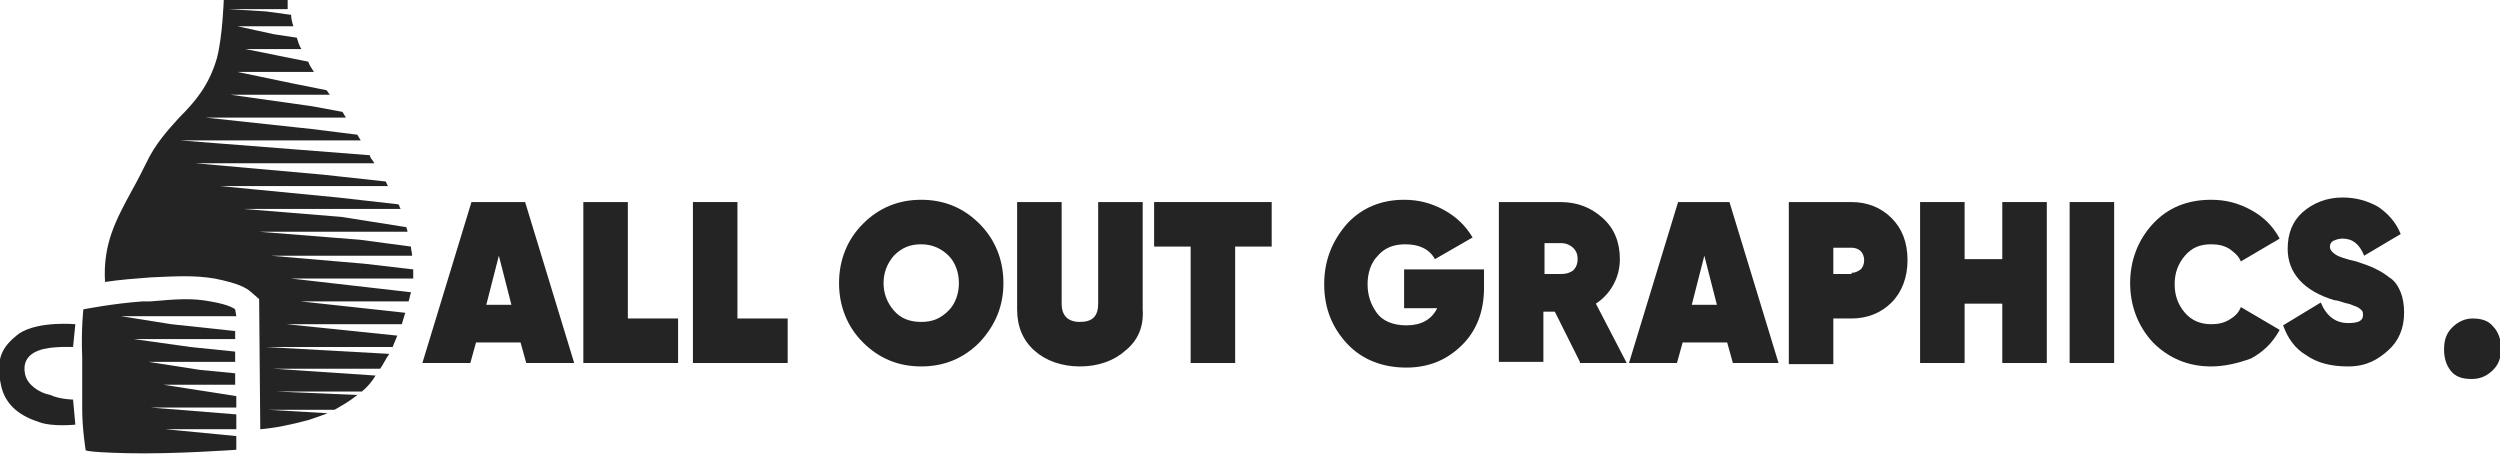 <?xml version="1.0" encoding="UTF-8"?> <svg xmlns="http://www.w3.org/2000/svg" xmlns:xlink="http://www.w3.org/1999/xlink" version="1.1" id="Layer_1" x="0px" y="0px" viewBox="0 0 219 40" style="enable-background:new 0 0 219 40;" xml:space="preserve"> <style type="text/css"> .st0{clip-path:url(#SVGID_2_);} .st1{fill:#242424;} .st2{fill-rule:evenodd;clip-rule:evenodd;fill:#242424;} </style> <g> <g> <defs> <rect id="SVGID_1_" y="0" width="219" height="40"></rect> </defs> <clipPath id="SVGID_2_"> <use xlink:href="#SVGID_1_" style="overflow:visible;"></use> </clipPath> <g class="st0"> <path class="st1" d="M25.2,0h-5.6c0,0-0.1,3.2-0.6,5.1c-0.7,2.4-1.9,3.8-3.3,5.2c-1,1.1-2.1,2.3-2.9,4c-0.4,0.8-0.8,1.6-1.2,2.3 c-1.4,2.6-2.6,4.7-2.4,8.1l0,0c1.3-0.2,2.7-0.3,4-0.4c2.2-0.1,3.8-0.2,5.6,0.1c1,0.2,1.7,0.4,2.2,0.6s0.8,0.4,1,0.6 c0,0,0,0-0.1-0.1l0.8,0.7l0.1,11.4c1.3-0.1,2.7-0.4,4.2-0.8c0.6-0.2,1.2-0.4,1.7-0.6l-5.2-0.3h5.8c0.7-0.4,1.4-0.8,2-1.3 l-7.1-0.3h7.5c0.5-0.4,0.9-0.9,1.2-1.4l-9-0.6h9.4c0.3-0.4,0.5-0.9,0.8-1.3l-10.8-0.6h11.1c0.1-0.3,0.3-0.7,0.4-1l-9.7-1h10.1 c0.1-0.3,0.2-0.7,0.3-1l-9.2-1h9.5c0-0.1,0.1-0.3,0.1-0.4s0.1-0.3,0.1-0.4l-10.5-1.2h10.7c0-0.3,0-0.5,0-0.8l-4.3-0.5l-8.2-0.7 h12.4c0-0.3-0.1-0.5-0.1-0.8L31.5,21l-8.8-0.7h13c0-0.1-0.1-0.3-0.1-0.4L29.9,19l-8.6-0.7h13.8C35,18.2,35,18,34.9,17.9l-5.3-0.6 l-10.3-1H34c-0.1-0.1-0.1-0.2-0.2-0.4l-5.5-0.6l-11.2-1h15.7L32.6,14c-0.1-0.1-0.2-0.3-0.2-0.4l-16.6-1.3h15.8 c-0.1-0.2-0.2-0.3-0.3-0.5l-4-0.5l-9.3-1h12.3c-0.1-0.2-0.2-0.3-0.3-0.5l-2.7-0.5l-7.1-1h8.7c-0.1-0.1-0.2-0.3-0.3-0.4l-3-0.6 l-4.8-1h6.7C27.3,6,27.1,5.7,27,5.4L25,5l-3.5-0.7h4.9c-0.2-0.3-0.3-0.7-0.4-1L24,3l-3.2-0.7h4.9c-0.1-0.3-0.2-0.7-0.2-1L23.3,1 L20,0.8h5.2C25.2,0.6,25.2,0.3,25.2,0z"></path> <path class="st1" d="M20.6,27.1c0,0-0.4-0.4-2.2-0.7c-1.6-0.3-2.9-0.2-5.2,0l0,0c-0.2,0-0.4,0-0.7,0c-2.7,0.2-5.2,0.7-5.2,0.7 s-0.2,1.8-0.1,4.2c0,1.4,0,2.1,0,2.7c0,0.5,0,1,0,1.8c0,1.8,0.3,3.6,0.3,3.6s-0.5,0.2,3.6,0.3s9.6-0.3,9.6-0.3v-1.2l-6.2-0.6h6.2 v-1.3l-7.5-0.6h7.5v-1l-6.4-1h6.3v-1l-3.1-0.3L13,31.7h7.6v-0.9l-3.9-0.4l-5-0.7h8.9V29L15,28.4l-4.4-0.7h10.1L20.6,27.1z"></path> <path class="st1" d="M6.6,28.4l-0.2,2c0,0-2-0.1-3,0.3c-1.1,0.4-1.4,1.2-1.2,2.1c0.2,0.9,1.2,1.6,2.2,1.8c0.9,0.4,2,0.4,2,0.4 l0.2,2.2c0,0-2,0.2-3.1-0.2c-1.6-0.5-3-1.4-3.4-3.2c-0.5-2.3,0-3.4,1.6-4.6C3.4,28.1,6.6,28.4,6.6,28.4z"></path> <path class="st2" d="M120.2,72.9c1.2,0.8,2.6,1.2,4.2,1.2c0.8,0,1.6-0.1,2.3-0.4c0.8-0.3,1.4-0.6,2-1c0.5-0.4,0.9-0.8,1.2-1.2 l0.1,2.2h3.9V49.3h-4.1v9c-0.3-0.3-0.6-0.6-1-0.9c-0.6-0.5-1.3-0.8-2.1-1.1c-0.8-0.3-1.6-0.4-2.4-0.4c-1.5,0-2.9,0.4-4.2,1.2 c-1.2,0.8-2.2,1.8-2.9,3.2c-0.7,1.4-1.1,2.9-1.1,4.7c0,1.8,0.4,3.3,1.1,4.7C118.1,71.1,119,72.1,120.2,72.9z M127.7,69.9 c-0.7,0.5-1.6,0.7-2.5,0.7s-1.8-0.2-2.5-0.7s-1.3-1.1-1.7-2c-0.4-0.8-0.6-1.8-0.6-2.9s0.2-2,0.6-2.9s1-1.5,1.7-2s1.6-0.7,2.5-0.7 s1.8,0.2,2.5,0.7s1.3,1.1,1.7,2C129.8,63,130,64,130,65c0,1.1-0.2,2.1-0.6,2.9C129,68.8,128.4,69.4,127.7,69.9z"></path> <path class="st1" d="M42.9,50.6l7.2,23.1h3.1l5.4-13.5l5.6,13.5h3.1l7.2-23.1H70l-4.1,13.6c-0.2,0.6-0.3,1-0.4,1.4 s-0.2,0.7-0.2,0.9c0,0.2-0.1,0.5-0.1,0.7c-0.1-0.4-0.2-0.8-0.3-1.2c-0.2-0.6-0.4-1.2-0.6-1.8l-3.8-10H57l-3.9,10 c-0.1,0.4-0.3,0.8-0.4,1.2c-0.1,0.4-0.2,0.9-0.4,1.6c0,0.1-0.1,0.3-0.1,0.4c0-0.1,0-0.2-0.1-0.3c-0.1-0.5-0.2-1-0.3-1.5 s-0.2-1-0.4-1.4l-4.1-13.6C47.3,50.6,42.9,50.6,42.9,50.6z"></path> <path class="st2" d="M79.8,72.9c1.4,0.8,2.9,1.2,4.7,1.2c1.7,0,3.3-0.4,4.6-1.2c1.4-0.8,2.4-1.9,3.2-3.2c0.8-1.4,1.2-2.9,1.2-4.7 s-0.4-3.3-1.2-4.7c-0.8-1.4-1.8-2.4-3.2-3.2c-1.4-0.8-2.9-1.2-4.6-1.2s-3.3,0.4-4.7,1.2c-1.4,0.8-2.4,1.8-3.2,3.2 c-0.8,1.4-1.2,2.9-1.2,4.7c0,1.8,0.4,3.3,1.2,4.7S78.5,72.1,79.8,72.9z M87,69.7c-0.7,0.5-1.6,0.7-2.5,0.7s-1.8-0.2-2.6-0.7 c-0.7-0.5-1.3-1.1-1.7-1.9c-0.4-0.8-0.6-1.7-0.6-2.8c0-1,0.2-2,0.6-2.8s1-1.5,1.7-1.9c0.8-0.5,1.6-0.7,2.6-0.7s1.8,0.2,2.5,0.7 s1.3,1.1,1.7,1.9c0.4,0.8,0.6,1.7,0.6,2.8c0,1-0.2,2-0.6,2.8C88.3,68.6,87.8,69.3,87,69.7z"></path> <path class="st2" d="M104.9,74.1c-1.7,0-3.3-0.4-4.7-1.2c-1.4-0.8-2.4-1.9-3.2-3.2c-0.8-1.4-1.2-2.9-1.2-4.7s0.4-3.3,1.2-4.7 c0.8-1.4,1.9-2.4,3.2-3.2c1.4-0.8,2.9-1.2,4.7-1.2c1.7,0,3.3,0.4,4.6,1.2c1.4,0.8,2.4,1.8,3.2,3.2c0.8,1.4,1.2,2.9,1.2,4.7 c0,1.8-0.4,3.3-1.2,4.7c-0.8,1.4-1.8,2.4-3.2,3.2C108.2,73.7,106.6,74.1,104.9,74.1z M104.9,70.5c0.9,0,1.8-0.2,2.5-0.7 s1.3-1.1,1.7-1.9c0.4-0.8,0.6-1.7,0.6-2.8c0-1.1-0.2-2-0.6-2.8s-1-1.5-1.7-1.9c-0.7-0.5-1.6-0.7-2.5-0.7s-1.8,0.2-2.6,0.7 c-0.7,0.5-1.3,1.1-1.7,1.9c-0.4,0.8-0.6,1.7-0.6,2.8c0,1,0.2,2,0.6,2.8s1,1.5,1.7,1.9C103.1,70.2,104,70.5,104.9,70.5z"></path> <path class="st1" d="M143.2,50.6l7.2,11.8l7.3-11.8h3.9v23.1h-4.3V65c0-2,0-3.8,0.1-5.3c0-0.6,0.1-1.3,0.2-1.9l-6.3,9.7h-2.2 l-6.1-9.6c0.1,0.6,0.1,1.1,0.1,1.7c0.1,1.5,0.2,3.4,0.2,5.5v8.7H139V50.6H143.2z"></path> <path class="st2" d="M169.6,72.9c1.2,0.8,2.5,1.2,3.9,1.2c0.8,0,1.6-0.1,2.3-0.4s1.4-0.6,2-1s1-0.9,1.4-1.4v2.4h4.1V56.3h-4.1 v2.5c-0.3-0.5-0.7-1-1.2-1.4c-0.6-0.5-1.2-0.8-1.9-1.1s-1.5-0.4-2.4-0.4c-1.5,0-2.9,0.4-4.1,1.2c-1.2,0.8-2.2,1.8-2.9,3.2 s-1.1,2.9-1.1,4.7c0,1.7,0.4,3.3,1.1,4.7C167.5,71,168.4,72.1,169.6,72.9z M177.1,69.8c-0.7,0.5-1.6,0.7-2.5,0.7 s-1.8-0.2-2.5-0.7s-1.3-1.1-1.6-1.9c-0.4-0.8-0.6-1.8-0.6-2.9s0.2-2,0.6-2.8c0.4-0.8,0.9-1.5,1.6-1.9c0.7-0.5,1.6-0.7,2.5-0.7 s1.8,0.2,2.5,0.7s1.3,1.1,1.7,1.9c0.4,0.8,0.6,1.7,0.6,2.8s-0.2,2-0.6,2.9C178.4,68.7,177.8,69.3,177.1,69.8z"></path> <path class="st1" d="M191.9,56.3v3c0.2-0.4,0.4-0.7,0.7-1.1c0.6-0.7,1.3-1.3,2-1.7c0.8-0.4,1.6-0.6,2.5-0.6c0.4,0,0.7,0,1.1,0.1 c0.4,0.1,0.6,0.1,0.9,0.2l-1.1,4.5c-0.2-0.1-0.5-0.2-0.9-0.3s-0.7-0.1-1.1-0.1c-0.5,0-1.1,0.1-1.6,0.3s-0.9,0.5-1.3,0.9 c-0.4,0.4-0.7,0.8-0.9,1.3s-0.3,1-0.3,1.7v9.3h-4.1V56.3H191.9z"></path> <path class="st1" d="M216.5,33.2c-0.8,0-1.4-0.2-1.8-0.7c-0.4-0.5-0.6-1.1-0.6-1.9s0.2-1.4,0.7-1.9s1.1-0.8,1.8-0.8 c0.8,0,1.4,0.2,1.8,0.7c0.4,0.4,0.7,1.1,0.7,1.9s-0.2,1.4-0.7,1.9C217.8,33,217.2,33.2,216.5,33.2z"></path> <path class="st1" d="M204.1,60.1v13.6h4.1V60.1h3.8v-3.8h-3.8v-4.4h-4.1v4.4h-3.4v3.8H204.1z"></path> </g> </g> </g> <g> <path class="st1" d="M46.1,31.8l-0.5-1.8h-3.9l-0.5,1.8h-4.2l4.3-14.1H46l4.3,14.1H46.1z M42.6,26.7h2.2l-1.1-4.3L42.6,26.7z"></path> <path class="st1" d="M54.9,27.9h4.5v3.9h-8.3V17.7h3.9V27.9z"></path> <path class="st1" d="M64.5,27.9h4.5v3.9h-8.3V17.7h3.9V27.9z"></path> <path class="st1" d="M85.8,30c-1.4,1.4-3.1,2.1-5.1,2.1s-3.7-0.7-5.1-2.1c-1.4-1.4-2.1-3.2-2.1-5.2s0.7-3.8,2.1-5.2 c1.4-1.4,3.1-2.1,5.1-2.1s3.7,0.7,5.1,2.1c1.4,1.4,2.1,3.2,2.1,5.2S87.2,28.5,85.8,30z M78.3,27.2c0.6,0.7,1.4,1,2.4,1 c1,0,1.7-0.3,2.4-1c0.6-0.6,0.9-1.5,0.9-2.4s-0.3-1.8-0.9-2.4c-0.6-0.6-1.4-1-2.4-1c-1,0-1.7,0.3-2.4,1c-0.6,0.7-0.9,1.5-0.9,2.4 S77.7,26.5,78.3,27.2z"></path> <path class="st1" d="M98.6,30.7c-1,0.9-2.4,1.4-4,1.4s-3-0.5-4-1.4c-1-0.9-1.5-2.1-1.5-3.6v-9.4H93v8.9c0,1,0.5,1.6,1.6,1.6 s1.6-0.5,1.6-1.6v-8.9h3.9v9.4C100.2,28.6,99.7,29.8,98.6,30.7z"></path> <path class="st1" d="M111.4,17.7v3.9h-3.2v10.2h-3.9V21.6h-3.2v-3.9H111.4z"></path> <path class="st1" d="M130,23.5v1.7c0,2-0.6,3.7-1.9,5s-2.9,2-4.9,2c-2.1,0-3.9-0.7-5.2-2.1c-1.3-1.4-2-3.1-2-5.2 c0-2.1,0.7-3.8,2-5.3c1.3-1.4,3-2.1,5-2.1c1.3,0,2.4,0.3,3.5,0.9c1.1,0.6,1.9,1.4,2.5,2.4l-3.3,1.9c-0.5-0.9-1.4-1.3-2.6-1.3 c-1,0-1.8,0.3-2.4,1c-0.6,0.6-0.9,1.5-0.9,2.5c0,1,0.3,1.8,0.8,2.5s1.4,1.1,2.6,1.1c1.3,0,2.2-0.5,2.7-1.5h-2.9v-3.4H130z"></path> <path class="st1" d="M138.4,31.7l-2.2-4.4h-1v4.4h-3.9V17.7h5.4c1.5,0,2.7,0.5,3.7,1.4s1.5,2.1,1.5,3.6c0,0.8-0.2,1.6-0.6,2.3 c-0.4,0.7-0.9,1.2-1.5,1.6l2.7,5.2H138.4z M135.3,21.4V24h1.5c0.4,0,0.7-0.1,1-0.3c0.2-0.2,0.4-0.5,0.4-1c0-0.4-0.1-0.7-0.4-1 c-0.2-0.2-0.6-0.4-1-0.4H135.3z"></path> <path class="st1" d="M151.8,31.8l-0.5-1.8h-3.9l-0.5,1.8h-4.2l4.3-14.1h4.5l4.3,14.1H151.8z M148.2,26.7h2.2l-1.1-4.3L148.2,26.7z"></path> <path class="st1" d="M162.2,17.7c1.4,0,2.6,0.5,3.5,1.4c0.9,0.9,1.4,2.1,1.4,3.7c0,1.5-0.5,2.8-1.4,3.7s-2.1,1.4-3.5,1.4h-1.6v4 h-3.9V17.7H162.2z M162.2,23.9c0.3,0,0.5-0.1,0.8-0.3c0.2-0.2,0.3-0.5,0.3-0.8s-0.1-0.6-0.3-0.8c-0.2-0.2-0.5-0.3-0.8-0.3h-1.6v2.3 H162.2z"></path> <path class="st1" d="M175.4,17.7h3.9v14.1h-3.9v-5.2h-3.3v5.2h-3.9V17.7h3.9v5h3.3V17.7z"></path> <path class="st1" d="M181.3,17.7h3.9v14.1h-3.9V17.7z"></path> <path class="st1" d="M193.7,32.1c-2,0-3.7-0.7-5.1-2.1c-1.3-1.4-2-3.2-2-5.2s0.7-3.8,2-5.2c1.3-1.4,3-2.1,5.1-2.1 c1.3,0,2.4,0.3,3.5,0.9c1.1,0.6,1.9,1.4,2.5,2.5l-3.4,2c-0.2-0.5-0.6-0.8-1-1.1c-0.5-0.3-1-0.4-1.6-0.4c-1,0-1.7,0.3-2.3,1 s-0.9,1.5-0.9,2.5s0.3,1.8,0.9,2.5s1.4,1,2.3,1c0.6,0,1.1-0.1,1.6-0.4c0.5-0.3,0.8-0.6,1-1.1l3.4,2c-0.6,1.1-1.4,1.9-2.5,2.5 C196.1,31.8,194.9,32.1,193.7,32.1z"></path> <path class="st1" d="M205.7,32.1c-1.5,0-2.7-0.3-3.7-1c-1-0.6-1.6-1.5-2-2.6l3.3-2c0.5,1.2,1.3,1.8,2.4,1.8c0.9,0,1.3-0.2,1.3-0.7 c0-0.1,0-0.3-0.1-0.4c-0.1-0.1-0.2-0.2-0.4-0.3c-0.2-0.1-0.3-0.1-0.5-0.2s-0.4-0.1-0.7-0.2s-0.6-0.2-0.8-0.2 c-2.7-0.8-4.1-2.4-4.1-4.5c0-1.3,0.4-2.4,1.3-3.2c0.9-0.8,2.1-1.3,3.5-1.3c1.2,0,2.2,0.3,3.1,0.8c0.9,0.6,1.6,1.4,2,2.4l-3.2,1.9 c-0.4-1-1-1.5-1.9-1.5c-0.3,0-0.6,0.1-0.8,0.2s-0.3,0.3-0.3,0.5c0,0.3,0.2,0.5,0.5,0.7c0.3,0.2,0.9,0.4,1.8,0.6 c0.6,0.2,1.2,0.4,1.6,0.6c0.4,0.2,0.8,0.4,1.3,0.8c0.5,0.3,0.8,0.8,1,1.3c0.2,0.5,0.3,1.1,0.3,1.8c0,1.4-0.5,2.5-1.4,3.3 S207.3,32.1,205.7,32.1z"></path> </g> </svg> 